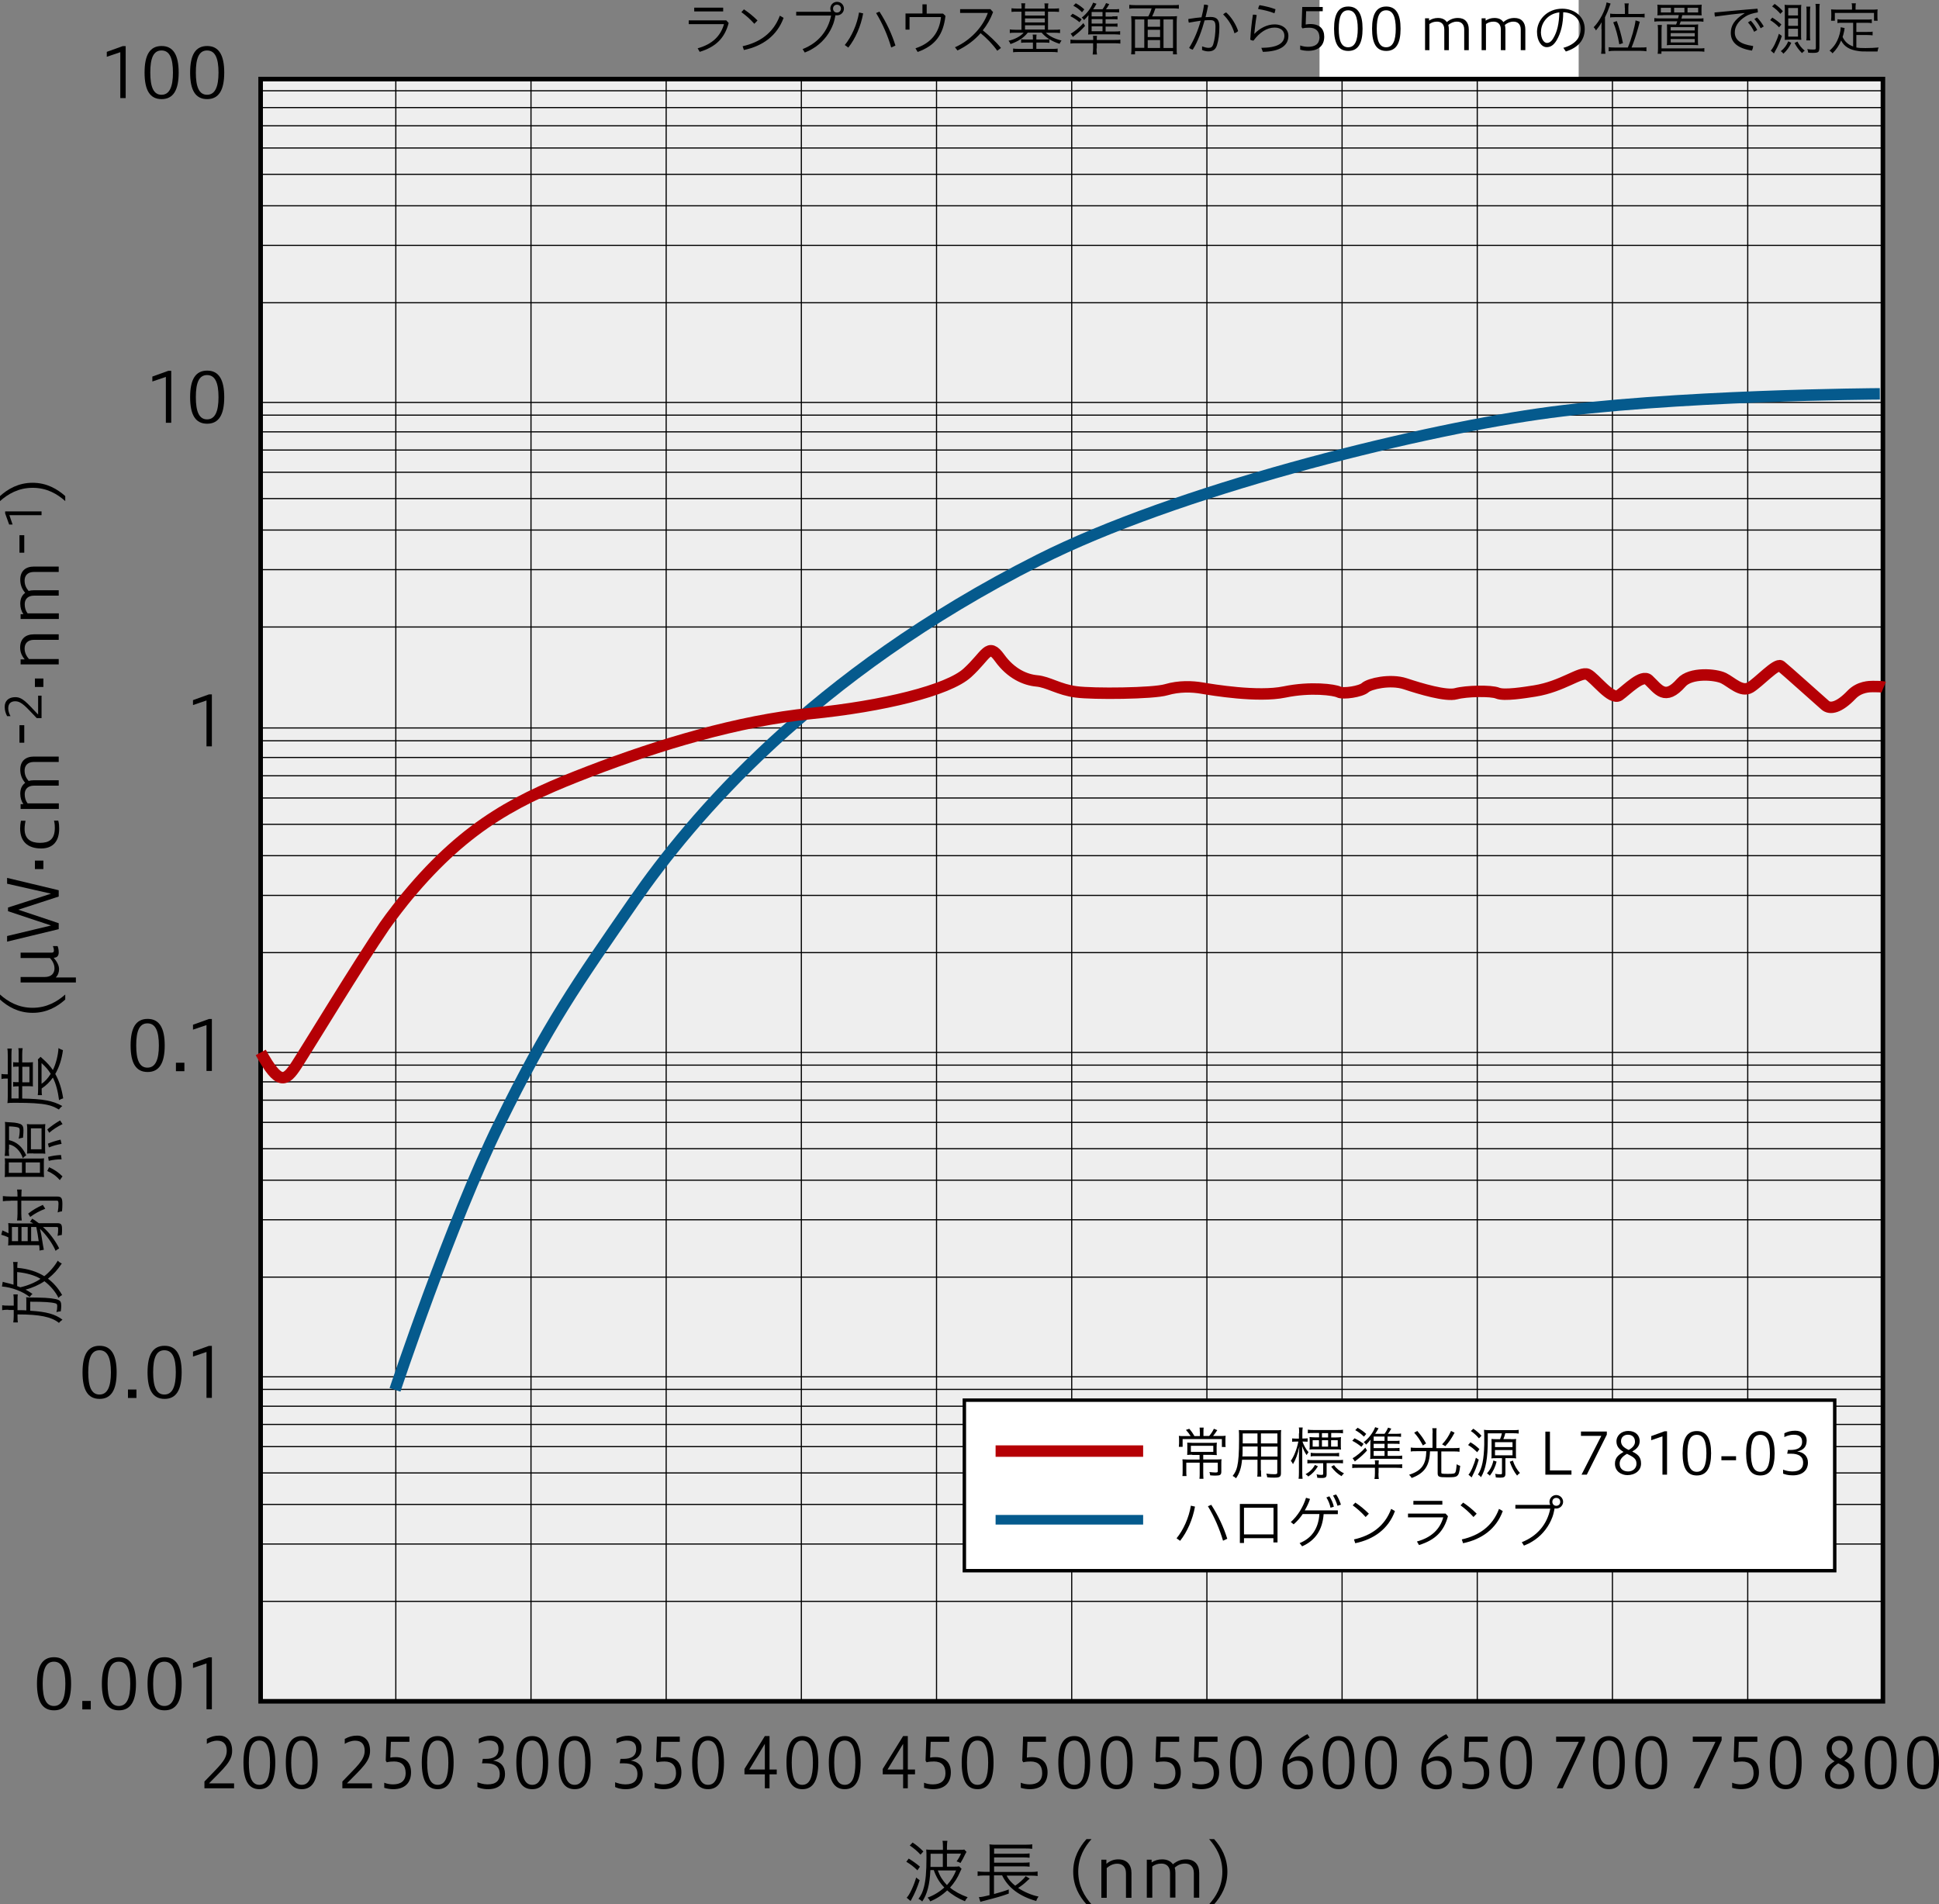 <?xml version="1.0" encoding="UTF-8"?>
<svg id="_レイヤー_1" data-name="レイヤー 1" xmlns="http://www.w3.org/2000/svg" viewBox="0 0 169.4 166.38">
  <rect x="0" y="0" width="169.4" height="166.38" fill="#808080" stroke="none"/>
  <defs>
    <style>
      .cls-1, .cls-2 {
        fill: #fff;
      }

      .cls-3 {
        stroke-width: .1px;
      }

      .cls-3, .cls-4, .cls-5, .cls-6 {
        fill: none;
      }

      .cls-3, .cls-7, .cls-2 {
        stroke: #000;
      }

      .cls-4, .cls-6 {
        stroke: #055a8d;
      }

      .cls-7 {
        fill: #eee;
        stroke-width: .4px;
      }

      .cls-2 {
        stroke-width: .3px;
      }

      .cls-5 {
        stroke: #b50005;
      }

      .cls-6 {
        stroke-width: .84px;
      }
    </style>
  </defs>
  <rect class="cls-1" x="115.28" width="22.64" height="42.27"/>
  <g>
    <rect class="cls-7" x="22.77" y="6.91" width="141.73" height="141.73"/>
    <g>
      <g>
        <line class="cls-3" x1="34.58" y1="6.91" x2="34.58" y2="148.64"/>
        <line class="cls-3" x1="46.39" y1="6.91" x2="46.39" y2="148.64"/>
        <line class="cls-3" x1="58.2" y1="6.91" x2="58.2" y2="148.64"/>
        <line class="cls-3" x1="70.01" y1="6.91" x2="70.01" y2="148.64"/>
        <line class="cls-3" x1="81.82" y1="6.91" x2="81.82" y2="148.64"/>
        <line class="cls-3" x1="93.63" y1="6.91" x2="93.63" y2="148.64"/>
        <line class="cls-3" x1="105.44" y1="6.91" x2="105.44" y2="148.64"/>
        <line class="cls-3" x1="117.25" y1="6.91" x2="117.25" y2="148.64"/>
        <line class="cls-3" x1="129.06" y1="6.91" x2="129.06" y2="148.64"/>
        <line class="cls-3" x1="140.87" y1="6.91" x2="140.87" y2="148.64"/>
        <line class="cls-3" x1="152.69" y1="6.91" x2="152.69" y2="148.64"/>
      </g>
      <g>
        <line class="cls-3" x1="22.77" y1="120.29" x2="164.5" y2="120.29"/>
        <line class="cls-3" x1="22.77" y1="91.95" x2="164.5" y2="91.95"/>
        <line class="cls-3" x1="22.77" y1="63.6" x2="164.5" y2="63.6"/>
        <line class="cls-3" x1="22.77" y1="64.72" x2="164.5" y2="64.72"/>
        <line class="cls-3" x1="22.77" y1="66.18" x2="164.5" y2="66.18"/>
        <line class="cls-3" x1="22.77" y1="67.78" x2="164.5" y2="67.78"/>
        <line class="cls-3" x1="22.77" y1="69.72" x2="164.5" y2="69.72"/>
        <line class="cls-3" x1="22.77" y1="72.02" x2="164.5" y2="72.02"/>
        <line class="cls-3" x1="22.77" y1="74.76" x2="164.5" y2="74.76"/>
        <line class="cls-3" x1="22.77" y1="78.23" x2="164.5" y2="78.23"/>
        <line class="cls-3" x1="22.77" y1="83.23" x2="164.5" y2="83.23"/>
        <line class="cls-3" x1="22.77" y1="93.06" x2="164.5" y2="93.06"/>
        <line class="cls-3" x1="22.77" y1="94.52" x2="164.5" y2="94.52"/>
        <line class="cls-3" x1="22.77" y1="96.12" x2="164.5" y2="96.12"/>
        <line class="cls-3" x1="22.77" y1="98.06" x2="164.5" y2="98.06"/>
        <line class="cls-3" x1="22.77" y1="103.11" x2="164.5" y2="103.11"/>
        <line class="cls-3" x1="22.77" y1="106.57" x2="164.5" y2="106.57"/>
        <line class="cls-3" x1="22.77" y1="111.58" x2="164.5" y2="111.58"/>
        <line class="cls-3" x1="22.77" y1="121.39" x2="164.5" y2="121.39"/>
        <line class="cls-3" x1="22.77" y1="122.86" x2="164.5" y2="122.86"/>
        <line class="cls-3" x1="22.77" y1="124.45" x2="164.5" y2="124.45"/>
        <line class="cls-3" x1="22.77" y1="126.39" x2="164.5" y2="126.39"/>
        <line class="cls-3" x1="22.77" y1="128.69" x2="164.5" y2="128.69"/>
        <line class="cls-3" x1="22.77" y1="131.44" x2="164.5" y2="131.44"/>
        <line class="cls-3" x1="22.77" y1="134.9" x2="164.5" y2="134.9"/>
        <line class="cls-3" x1="22.77" y1="139.91" x2="164.5" y2="139.91"/>
        <line class="cls-3" x1="22.77" y1="35.16" x2="164.5" y2="35.16"/>
        <line class="cls-3" x1="22.77" y1="7.93" x2="164.5" y2="7.93"/>
        <line class="cls-3" x1="22.77" y1="9.4" x2="164.5" y2="9.4"/>
        <line class="cls-3" x1="22.77" y1="10.99" x2="164.5" y2="10.99"/>
        <line class="cls-3" x1="22.77" y1="12.93" x2="164.5" y2="12.93"/>
        <line class="cls-3" x1="22.77" y1="15.23" x2="164.5" y2="15.23"/>
        <line class="cls-3" x1="22.77" y1="17.98" x2="164.5" y2="17.98"/>
        <line class="cls-3" x1="22.77" y1="21.44" x2="164.5" y2="21.44"/>
        <line class="cls-3" x1="22.77" y1="26.45" x2="164.5" y2="26.45"/>
        <line class="cls-3" x1="22.77" y1="36.27" x2="164.5" y2="36.27"/>
        <line class="cls-3" x1="22.77" y1="37.73" x2="164.5" y2="37.73"/>
        <line class="cls-3" x1="22.77" y1="39.32" x2="164.5" y2="39.32"/>
        <line class="cls-3" x1="22.77" y1="41.26" x2="164.5" y2="41.26"/>
        <line class="cls-3" x1="22.77" y1="43.56" x2="164.5" y2="43.56"/>
        <line class="cls-3" x1="22.77" y1="46.31" x2="164.5" y2="46.31"/>
        <line class="cls-3" x1="22.77" y1="49.77" x2="164.5" y2="49.77"/>
        <line class="cls-3" x1="22.77" y1="54.78" x2="164.5" y2="54.78"/>
        <line class="cls-3" x1="22.77" y1="100.36" x2="164.5" y2="100.36"/>
      </g>
    </g>
    <path class="cls-4" d="M34.51,121.43s4.87-14.62,9.13-23.27c4.25-8.66,6.75-12.21,11.75-19.43,5-7.21,15.46-19.75,35.38-29.81,12-6.06,32.39-11.12,43.57-12.74,11.61-1.68,29.89-1.77,29.89-1.77"/>
    <path class="cls-5" d="M164.57,60.03s-.12-.05-.94-.05c-.28,0-1.18,0-1.87.72-1.08,1.13-1.87,1.3-2.31.91-.44-.38-3.5-3.13-3.87-3.42-.37-.29-1.94,1.44-2.69,1.88-.75.44-1.62-.48-2.31-.82-.69-.34-2.88-.53-3.69.39-1.44,1.64-2,.58-2.87-.24-.56-.52-1.88.86-2.56,1.35-.69.48-2.13-1.54-2.75-1.83-.62-.29-2.19,1.06-4.62,1.45-.88.14-2.69.43-3.25.19-.56-.24-2.75-.19-3.63.05-.87.24-3.12-.43-4.44-.87-1.31-.43-3.13,0-3.5.34-.37.34-1.94.58-2.31.38-.37-.19-2.44-.48-4.75,0-2.31.48-6.31-.19-7.19-.34-.88-.15-2-.19-3.13.14-1.12.34-6.37.39-7.87.19-1.5-.19-2.44-.87-3.44-.96-1-.09-2.25-.62-3.25-2.01-1-1.39-1.12-.24-2.81,1.3-1.68,1.54-7.37,2.93-13.69,3.56-6.31.62-13.31,2.74-19.31,5.05-6,2.31-10.61,4.48-15.94,10.91-.34.41-1.41,1.76-1.98,2.59-2.26,3.29-6.75,10.71-7.7,12.17-.95,1.46-1.53,1.8-3.12-1.11"/>
    <rect class="cls-2" x="84.25" y="122.33" width="76.04" height="14.9"/>
    <g>
      <path d="M104.82,125.09c0-.12,0-.26-.02-.36h.36c-.02.1-.02.22-.02.36v.37h.5c.18-.21.3-.4.41-.63l.3.12c-.15.22-.25.37-.37.51h.56c.24,0,.41,0,.54-.02-.02.12-.02.27-.02.45v.25c0,.09,0,.21.02.28h-.33v-.69h-3.43v.68h-.33c0-.08.02-.21.02-.3v-.25c0-.16,0-.31-.02-.41.09.02.28.02.51.02h.52c-.11-.18-.25-.37-.41-.54l.29-.1c.19.22.31.39.45.64h.48v-.37ZM104.17,127.1c-.21,0-.35,0-.45.02,0-.08.01-.2.01-.4v-.29c0-.18,0-.3-.01-.39.08,0,.31.02.46.02h1.68c.19,0,.37,0,.45-.02-.01.1-.02.21-.02.4v.29c0,.24,0,.32.02.4-.09,0-.33-.02-.48-.02h-.71v.4h1.12c.22,0,.39,0,.48-.02-.02.1-.02.25-.02.43v.66c0,.27-.1.34-.48.34-.13,0-.3,0-.49-.02-.02-.12-.04-.21-.07-.29.19.02.39.04.51.04.18,0,.22-.02.22-.11v-.75h-1.27v.91c0,.21.01.38.02.5h-.35c.02-.12.02-.32.02-.5v-.91h-1.17v.69c0,.24,0,.4.02.48h-.36c.02-.12.02-.26.02-.48v-.55c0-.19,0-.33-.02-.43.09,0,.32.02.46.02h1.04v-.4h-.65ZM104.04,126.32v.53h1.96v-.53h-1.96Z"/>
      <path d="M110.17,128.47c0,.25.01.45.02.54h-.35c.02-.11.02-.27.02-.54v-.93h-1.35c-.06.69-.22,1.19-.53,1.62-.09-.1-.17-.14-.29-.21.22-.28.32-.5.4-.83.11-.46.16-1.17.16-2.36,0-.47,0-.6-.02-.82.11.02.31.02.54.02h2.64c.23,0,.41,0,.52-.02-.02.14-.02.27-.02.48v3.29c0,.32-.11.39-.59.39-.17,0-.41,0-.61-.03-.01-.1-.04-.21-.08-.32.28.04.53.05.7.05.22,0,.26-.03.26-.15v-1.11h-1.44v.93ZM108.56,126.38c0,.14,0,.29,0,.33,0,.31,0,.34-.02.54h1.33v-.87h-1.3ZM109.86,125.24h-1.29v.87s1.29,0,1.29,0v-.87ZM111.6,126.11v-.87h-1.44v.87h1.44ZM110.17,127.26h1.44v-.87h-1.44v.87Z"/>
      <path d="M113.5,125.23c0-.28,0-.41-.03-.51h.34c-.02.11-.03.28-.03.5v.46h.14c.15,0,.23,0,.32-.02v.3c-.09,0-.19-.01-.31-.01h-.14c.1.3.31.69.53.93-.07.09-.11.15-.17.25-.18-.28-.29-.49-.39-.79.01.55.01.55.01.79v1.5c0,.24.01.47.03.57h-.35c.02-.13.03-.29.03-.57v-1.37c0-.37.01-.5.04-.88-.14.66-.32,1.15-.56,1.54-.06-.12-.12-.22-.19-.29.27-.37.52-.99.66-1.68h-.2c-.16,0-.26,0-.34.02v-.3c.07.01.2.02.34.02h.25v-.46ZM115.14,128.11c-.24.39-.5.67-.84.89-.08-.09-.13-.13-.24-.2.35-.19.63-.46.82-.81l.26.12ZM115.9,128.8c0,.26-.08.33-.44.33-.08,0-.21,0-.38-.02,0-.08-.02-.21-.06-.3.19.04.29.05.41.05.14,0,.17-.02.17-.1v-.92h-.9c-.19,0-.39,0-.48.02v-.32c.12.02.29.03.48.03h2.16c.17,0,.36,0,.47-.03v.31c-.1-.01-.27-.02-.46-.02h-.97v.96ZM116.29,125.59h.42c.16,0,.35-.01.45-.03-.01.08-.02.17-.02.35v.35c0,.19,0,.29.02.39-.12-.02-.25-.02-.45-.02h-1.85c-.2,0-.35,0-.46.02.02-.1.02-.22.02-.37v-.37c0-.15,0-.28-.02-.36.09.01.26.03.45.03h.39v-.38h-.47c-.24,0-.4,0-.51.03v-.32c.11.02.29.03.51.03h2.04c.23,0,.41,0,.52-.03v.32c-.1-.02-.29-.03-.5-.03h-.53v.38ZM114.52,126.93c.12.02.27.03.48.03h1.52c.21,0,.33,0,.47-.03v.32c-.1-.02-.23-.03-.46-.03h-1.55c-.23,0-.36,0-.47.03v-.32ZM114.68,125.83v.56h.55v-.56h-.55ZM115.49,125.21v.38h.54v-.38h-.54ZM115.49,126.39h.54v-.56h-.54v.56ZM116.29,126.39h.58v-.56h-.58v.56ZM116.55,128.01c.19.28.5.53.87.72-.07.05-.16.15-.22.24-.35-.2-.66-.49-.9-.83l.24-.13Z"/>
      <path d="M118.34,125.66c.3.15.53.29.79.49l-.19.26c-.26-.22-.51-.38-.8-.53l.2-.22ZM120.43,128.7c0,.21,0,.37.03.52h-.38c.03-.17.04-.3.04-.52v-.46h-1.48c-.21,0-.39,0-.5.03v-.35c.12.02.28.03.48.03h1.51v-.03c0-.13,0-.27-.02-.33h.35c0,.06-.02.17-.02.33v.03h1.57c.23,0,.37,0,.49-.03v.35c-.12-.02-.29-.03-.5-.03h-1.56v.46ZM119.43,126.73c-.27.3-.54.55-.89.82l-.08.06s-.03.03-.05.04l-.04.04-.2-.29c.29-.14.84-.6,1.11-.92l.15.25ZM118.61,124.74c.31.18.52.33.75.54l-.2.24c-.24-.24-.47-.41-.76-.57l.21-.21ZM121.81,125.89c.24,0,.39,0,.46-.02v.29c-.09-.02-.26-.02-.46-.02h-.58v.38h.58c.21,0,.38,0,.46-.02v.29c-.09-.02-.24-.02-.46-.02h-.58v.43h.8c.21,0,.34,0,.47-.03v.31c-.11-.02-.28-.03-.48-.03h-1.92c-.14,0-.28,0-.4.02.02-.13.02-.2.02-.37v-.8c0-.22,0-.33.02-.52-.18.23-.23.27-.4.44-.02-.06-.1-.15-.2-.22.45-.34.82-.84,1-1.31l.3.1s-.02.04-.04.06c0,0-.01.02-.03.05l-.02.04c-.06.11-.08.13-.21.33h.82c.13-.17.24-.37.31-.54l.28.09c-.13.21-.2.34-.3.45h.68c.18,0,.34,0,.47-.03v.3c-.1-.02-.26-.03-.44-.03h-.74v.38h.58ZM120.96,125.89v-.38h-.95v.38h.95ZM120.01,126.52h.95v-.38h-.95v.38ZM120.01,127.2h.95v-.43h-.95v.43Z"/>
      <path d="M125.16,125.23c0-.19,0-.31-.03-.45h.38c-.02.11-.02.25-.02.45v1.29h1.51c.2,0,.38,0,.51-.03v.35c-.11-.02-.28-.03-.51-.03h-1.08v1.84c0,.11.05.12.58.12.42,0,.56-.02.62-.09.07-.08.11-.3.14-.75.13.08.2.11.31.14-.07.6-.13.78-.3.9-.11.08-.3.1-.85.1-.73,0-.82-.04-.82-.38v-1.89h-.67c-.03,1.26-.49,1.92-1.6,2.33-.06-.11-.13-.19-.23-.28,1.09-.35,1.48-.88,1.51-2.06h-.86c-.21,0-.38,0-.5.03v-.35c.12.02.32.03.5.03h1.4v-1.29ZM123.83,125.03c.35.41.48.6.76,1.08l-.28.18c-.24-.46-.44-.76-.76-1.12l.28-.15ZM127.08,125.17c-.29.54-.49.83-.81,1.18l-.28-.16c.33-.35.55-.67.78-1.17l.3.15Z"/>
      <path d="M128.46,126.01c.29.16.55.37.79.6l-.2.27c-.29-.29-.48-.44-.79-.63l.2-.23ZM129.19,127.53c-.2.67-.29.9-.62,1.55l-.28-.24c.19-.18.5-.89.65-1.48l.25.17ZM128.71,124.82c.27.18.53.41.72.62l-.22.23c-.23-.27-.45-.47-.71-.64l.22-.21ZM132,125.74c.2,0,.34,0,.46-.02-.02.08-.02.19-.02.37v.95c0,.18,0,.29.02.38-.13-.02-.22-.02-.4-.02h-.54v1.38c0,.14-.04.24-.14.28-.07.03-.14.04-.29.04-.1,0-.29,0-.41-.02,0-.09-.02-.2-.06-.31.2.03.32.04.45.04s.15-.02.15-.12v-1.29h-.51c-.19,0-.28,0-.42.02.02-.09.02-.18.02-.35v-.96c0-.17,0-.29-.01-.39.1.01.27.02.47.02h.28c.08-.18.12-.32.16-.51h-1.23v.55c0,1.64-.17,2.57-.59,3.28-.09-.11-.13-.14-.27-.23.36-.54.52-1.33.55-2.61v-.62c0-.25,0-.49-.02-.68.13.02.25.03.47.03h2.04c.24,0,.39,0,.52-.03v.33c-.09-.02-.32-.03-.52-.03h-.65c-.06.23-.09.33-.17.51h.65ZM130.75,127.7c-.12.48-.31.87-.59,1.23-.08-.08-.16-.15-.25-.2.29-.33.47-.69.56-1.13l.28.1ZM130.61,126.43h1.53v-.43h-1.53v.43ZM130.61,127.15h1.53v-.46h-1.53v.46ZM132.17,127.61c.15.45.36.81.62,1.08-.1.07-.15.12-.25.23-.27-.33-.48-.75-.64-1.21l.27-.1Z"/>
      <path d="M135.01,128.84v-3.76h.4v3.39h1.88v.37h-2.28Z"/>
      <path d="M138.17,128.84l1.73-3.39h-1.78v-.38h2.26v.27l-1.75,3.5h-.47Z"/>
      <path d="M141.22,125.95c0-.56.46-.93,1.03-.93.66,0,1,.41,1,.88s-.3.71-.65.92c.44.22.77.44.77,1.05,0,.64-.56,1.01-1.19,1.01-.54,0-1.09-.33-1.09-1,0-.54.33-.78.75-1.03-.34-.2-.62-.45-.62-.92ZM141.5,127.88c0,.45.32.68.75.68.4,0,.72-.28.72-.66,0-.42-.19-.57-.83-.88-.45.25-.64.54-.64.85ZM142.84,125.97c0-.37-.21-.62-.62-.62-.35,0-.6.23-.6.56,0,.31.18.55.67.77.33-.18.55-.42.55-.71Z"/>
      <path d="M145.24,128.84v-3.35l-.98.34v-.36l1.16-.42h.22v3.79h-.4Z"/>
      <path d="M149.49,126.97c0,1.28-.39,1.94-1.25,1.94s-1.24-.65-1.24-1.94.39-1.94,1.24-1.94,1.25.66,1.25,1.94ZM147.42,126.97c0,1.04.23,1.62.82,1.62s.84-.58.84-1.62-.25-1.61-.84-1.61-.82.56-.82,1.61Z"/>
      <path d="M150.39,127.23h1.28v.35h-1.28v-.35Z"/>
      <path d="M155.04,126.97c0,1.28-.39,1.94-1.25,1.94s-1.24-.65-1.24-1.94.39-1.94,1.24-1.94,1.25.66,1.25,1.94ZM152.97,126.97c0,1.04.23,1.62.82,1.62s.84-.58.84-1.62-.25-1.61-.84-1.61-.82.56-.82,1.61Z"/>
      <path d="M155.77,128.4c.19.07.48.16.81.16.68,0,.95-.29.95-.76,0-.57-.42-.79-1.04-.79h-.35l.06-.33h.24c.56,0,1-.17,1-.71,0-.32-.13-.62-.74-.62-.37,0-.71.15-.81.21v-.34c.31-.15.59-.22.95-.22.58,0,1,.34,1,.84s-.22.85-.83.97c.57.07.94.41.94.98,0,.61-.42,1.11-1.32,1.11-.45,0-.69-.09-.85-.15v-.35Z"/>
      <path d="M102.79,134.4c.59-.72,1.08-1.8,1.25-2.85l.36.08c-.2,1.12-.68,2.21-1.3,2.99l-.31-.22ZM105.82,131.47c.61.94,1.1,2,1.4,2.97l-.37.17c-.3-1.01-.75-2.08-1.32-3.01l.3-.13Z"/>
      <path d="M108.68,134.39v.42h-.36v-3.41h3.29v3.36h-.36v-.37h-2.58ZM111.26,131.73h-2.58v2.33h2.58v-2.33Z"/>
      <path d="M115.64,132.28c-.1,1.36-.7,2.3-1.88,2.82l-.22-.28c1.05-.42,1.64-1.26,1.73-2.54h-1.46c-.23.34-.47.62-.79.9l-.25-.2c.61-.55,1.08-1.31,1.33-2.12l.35.1c-.11.34-.27.68-.46,1h2.89v.33h-1.26ZM116.14,130.73c.18.27.33.62.39.91l-.29.09c-.06-.31-.19-.63-.36-.9l.26-.1ZM116.73,130.57c.18.25.33.61.42.89l-.3.1c-.1-.33-.23-.62-.39-.9l.27-.09Z"/>
      <path d="M118.41,131.28c.43.29.81.6,1.18.97l-.28.29c-.37-.41-.72-.72-1.13-1.02l.23-.24ZM118.28,134.5c1.5-.33,2.7-1.15,3.26-2.67l.33.19c-.58,1.58-1.85,2.47-3.47,2.81l-.11-.33Z"/>
      <path d="M126.5,132.47c-.35,1.33-1.13,2.09-2.53,2.52l-.18-.31c1.27-.35,2.01-1.07,2.3-2.11h-3.08v-.33h3.28l.21.23ZM126.01,131.13v.33h-2.53v-.33h2.53Z"/>
      <path d="M127.83,131.28c.43.29.81.6,1.18.97l-.28.29c-.37-.41-.72-.72-1.13-1.02l.23-.24ZM127.7,134.5c1.5-.33,2.7-1.15,3.26-2.67l.33.19c-.58,1.58-1.85,2.47-3.47,2.81l-.11-.33Z"/>
      <path d="M135.43,131.47c-.04-.08-.06-.17-.06-.26,0-.32.26-.59.59-.59s.6.27.6.59-.27.59-.6.59c-.04,0-.1,0-.14-.02-.05.25-.1.5-.19.75-.29.79-.81,1.48-1.49,1.97-.17.12-.35.23-.53.33-.16.07-.31.14-.47.21l-.19-.3c1.37-.54,2.22-1.58,2.49-2.93h-3.05v-.33h3.04ZM135.62,131.21c0,.2.14.35.34.35s.35-.14.35-.35-.15-.34-.35-.34-.34.14-.34.34Z"/>
    </g>
    <g>
      <path d="M17.86,156.24v-.59c1.22-1.29,1.95-1.85,1.95-2.69,0-.51-.24-.88-.83-.88-.35,0-.68.14-.91.28v-.43c.37-.21.69-.29,1.09-.29.68,0,1.12.49,1.12,1.33,0,.9-.66,1.46-2.02,2.84h2.19v.43h-2.6Z"/>
      <path d="M24.05,154c0,1.53-.44,2.32-1.39,2.32s-1.39-.77-1.39-2.32.44-2.32,1.39-2.32,1.39.79,1.39,2.32ZM21.74,154c0,1.25.26,1.94.92,1.94s.93-.69.93-1.94-.27-1.93-.93-1.93-.92.68-.92,1.93Z"/>
      <path d="M27.75,154c0,1.53-.44,2.32-1.39,2.32s-1.39-.77-1.39-2.32.44-2.32,1.39-2.32,1.39.79,1.39,2.32ZM25.44,154c0,1.25.26,1.94.92,1.94s.93-.69.93-1.94-.27-1.93-.93-1.93-.92.68-.92,1.93Z"/>
    </g>
    <g>
      <path d="M29.91,156.24v-.59c1.22-1.29,1.95-1.85,1.95-2.69,0-.51-.24-.88-.83-.88-.35,0-.68.14-.91.28v-.43c.37-.21.69-.29,1.09-.29.68,0,1.12.49,1.12,1.33,0,.9-.66,1.46-2.02,2.84h2.19v.43h-2.6Z"/>
      <path d="M33.56,155.75c.22.1.53.15.77.15.64,0,1.11-.26,1.11-.99,0-.66-.36-1.01-1-1.01-.16,0-.44.01-.65.07l-.09-.15.07-2.09h2v.45h-1.62l-.05,1.38c.15-.03.29-.04.45-.04.94,0,1.36.54,1.36,1.33,0,.9-.53,1.47-1.56,1.47-.23,0-.52-.04-.78-.12v-.45Z"/>
      <path d="M39.63,154c0,1.53-.44,2.32-1.39,2.32s-1.39-.77-1.39-2.32.44-2.32,1.39-2.32,1.39.79,1.39,2.32ZM37.32,154c0,1.25.26,1.94.92,1.94s.93-.69.93-1.94-.27-1.93-.93-1.93-.92.68-.92,1.93Z"/>
    </g>
    <g>
      <path d="M41.7,155.71c.21.08.53.19.9.19.76,0,1.06-.35,1.06-.9,0-.68-.46-.94-1.16-.94h-.39l.07-.39h.26c.62,0,1.11-.2,1.11-.86,0-.38-.15-.74-.82-.74-.41,0-.79.19-.9.25v-.41c.34-.17.66-.26,1.06-.26.64,0,1.12.41,1.12,1.01s-.25,1.01-.93,1.16c.64.08,1.04.49,1.04,1.17,0,.73-.46,1.33-1.47,1.33-.5,0-.77-.11-.94-.19v-.42Z"/>
      <path d="M47.89,154c0,1.53-.44,2.32-1.39,2.32s-1.39-.77-1.39-2.32.44-2.32,1.39-2.32,1.39.79,1.39,2.32ZM45.58,154c0,1.25.26,1.94.92,1.94s.93-.69.93-1.94-.27-1.93-.93-1.93-.92.68-.92,1.93Z"/>
      <path d="M51.6,154c0,1.53-.44,2.32-1.39,2.32s-1.39-.77-1.39-2.32.44-2.32,1.39-2.32,1.39.79,1.39,2.32ZM49.28,154c0,1.25.26,1.94.92,1.94s.93-.69.93-1.94-.27-1.93-.93-1.93-.92.68-.92,1.93Z"/>
    </g>
    <g>
      <path d="M53.73,155.71c.21.08.53.19.9.19.76,0,1.06-.35,1.06-.9,0-.68-.46-.94-1.16-.94h-.39l.07-.39h.26c.62,0,1.11-.2,1.11-.86,0-.38-.15-.74-.82-.74-.41,0-.79.19-.9.25v-.41c.34-.17.66-.26,1.06-.26.64,0,1.12.41,1.12,1.01s-.25,1.01-.93,1.16c.64.08,1.04.49,1.04,1.17,0,.73-.46,1.33-1.47,1.33-.5,0-.77-.11-.94-.19v-.42Z"/>
      <path d="M57.18,155.75c.22.1.53.15.77.15.64,0,1.11-.26,1.11-.99,0-.66-.36-1.01-1-1.01-.16,0-.44.01-.65.07l-.09-.15.07-2.09h2v.45h-1.62l-.05,1.38c.15-.03.29-.04.45-.04.94,0,1.36.54,1.36,1.33,0,.9-.53,1.47-1.56,1.47-.23,0-.52-.04-.78-.12v-.45Z"/>
      <path d="M63.25,154c0,1.53-.44,2.32-1.39,2.32s-1.39-.77-1.39-2.32.44-2.32,1.39-2.32,1.39.79,1.39,2.32ZM60.94,154c0,1.25.26,1.94.92,1.94s.93-.69.93-1.94-.27-1.93-.93-1.93-.92.68-.92,1.93Z"/>
    </g>
    <g>
      <path d="M66.82,156.24v-1.22h-1.78v-.47l1.78-2.87h.41v2.92h.63v.42h-.63v1.22h-.41ZM66.82,154.6v-2.24l-1.36,2.24h1.36Z"/>
      <path d="M71.49,154c0,1.53-.44,2.32-1.39,2.32s-1.39-.77-1.39-2.32.44-2.32,1.39-2.32,1.39.79,1.39,2.32ZM69.17,154c0,1.25.26,1.94.92,1.94s.93-.69.93-1.94-.27-1.93-.93-1.93-.92.68-.92,1.93Z"/>
      <path d="M75.19,154c0,1.53-.44,2.32-1.39,2.32s-1.39-.77-1.39-2.32.44-2.32,1.39-2.32,1.39.79,1.39,2.32ZM72.88,154c0,1.25.26,1.94.92,1.94s.93-.69.93-1.94-.27-1.93-.93-1.93-.92.68-.92,1.93Z"/>
    </g>
    <g>
      <path d="M78.9,156.24v-1.22h-1.78v-.47l1.78-2.87h.41v2.92h.63v.42h-.63v1.22h-.41ZM78.9,154.6v-2.24l-1.36,2.24h1.36Z"/>
      <path d="M80.72,155.75c.22.1.53.15.77.15.64,0,1.11-.26,1.11-.99,0-.66-.36-1.01-1-1.01-.16,0-.44.01-.65.07l-.09-.15.07-2.09h2v.45h-1.62l-.05,1.38c.15-.03.29-.04.45-.04.94,0,1.36.54,1.36,1.33,0,.9-.53,1.47-1.56,1.47-.23,0-.52-.04-.78-.12v-.45Z"/>
      <path d="M86.8,154c0,1.53-.44,2.32-1.39,2.32s-1.39-.77-1.39-2.32.44-2.32,1.39-2.32,1.39.79,1.39,2.32ZM84.48,154c0,1.25.26,1.94.92,1.94s.93-.69.93-1.94-.27-1.93-.93-1.93-.92.68-.92,1.93Z"/>
    </g>
    <g>
      <path d="M89.17,155.75c.22.1.53.15.77.15.64,0,1.11-.26,1.11-.99,0-.66-.36-1.01-1-1.01-.16,0-.44.01-.65.07l-.09-.15.07-2.09h2v.45h-1.62l-.05,1.38c.15-.03.29-.04.45-.04.94,0,1.36.54,1.36,1.33,0,.9-.53,1.47-1.56,1.47-.23,0-.52-.04-.78-.12v-.45Z"/>
      <path d="M95.24,154c0,1.53-.44,2.32-1.39,2.32s-1.39-.77-1.39-2.32.44-2.32,1.39-2.32,1.39.79,1.39,2.32ZM92.93,154c0,1.25.26,1.94.92,1.94s.93-.69.93-1.94-.27-1.93-.93-1.93-.92.68-.92,1.93Z"/>
      <path d="M98.95,154c0,1.53-.44,2.32-1.39,2.32s-1.39-.77-1.39-2.32.44-2.32,1.39-2.32,1.39.79,1.39,2.32ZM96.63,154c0,1.25.26,1.94.92,1.94s.93-.69.93-1.94-.27-1.93-.93-1.93-.92.68-.92,1.93Z"/>
    </g>
    <g>
      <path d="M100.81,155.75c.22.1.53.15.77.15.64,0,1.11-.26,1.11-.99,0-.66-.36-1.01-1-1.01-.16,0-.44.01-.65.07l-.09-.15.07-2.09h2v.45h-1.62l-.05,1.38c.15-.03.29-.04.45-.04.94,0,1.36.54,1.36,1.33,0,.9-.53,1.47-1.56,1.47-.23,0-.52-.04-.78-.12v-.45Z"/>
      <path d="M104.16,155.75c.22.1.53.15.77.15.64,0,1.11-.26,1.11-.99,0-.66-.36-1.01-1-1.01-.16,0-.44.01-.65.07l-.09-.15.07-2.09h2v.45h-1.62l-.05,1.38c.15-.03.29-.04.45-.04.94,0,1.36.54,1.36,1.33,0,.9-.53,1.47-1.56,1.47-.23,0-.52-.04-.78-.12v-.45Z"/>
      <path d="M110.24,154c0,1.53-.44,2.32-1.39,2.32s-1.39-.77-1.39-2.32.44-2.32,1.39-2.32,1.39.79,1.39,2.32ZM107.93,154c0,1.25.26,1.94.92,1.94s.93-.69.93-1.94-.27-1.93-.93-1.93-.92.68-.92,1.93Z"/>
    </g>
    <g>
      <path d="M114.41,151.81c-.96.55-1.55,1.14-1.81,1.94.26-.19.59-.31.94-.31.63,0,1.16.43,1.16,1.37s-.48,1.52-1.34,1.52c-.93,0-1.32-.73-1.32-1.65,0-1.34.7-2.4,2.18-3.17l.2.3ZM112.48,154.58c0,.95.35,1.36.9,1.36.48,0,.85-.36.85-1.03,0-.61-.27-1.08-.89-1.08-.3,0-.63.15-.85.35-.02.08-.02.16-.02.4Z"/>
      <path d="M118.34,154c0,1.53-.44,2.32-1.39,2.32s-1.39-.77-1.39-2.32.44-2.32,1.39-2.32,1.39.79,1.39,2.32ZM116.03,154c0,1.25.26,1.94.92,1.94s.93-.69.93-1.94-.27-1.93-.93-1.93-.92.68-.92,1.93Z"/>
      <path d="M122.04,154c0,1.53-.44,2.32-1.39,2.32s-1.39-.77-1.39-2.32.44-2.32,1.39-2.32,1.39.79,1.39,2.32ZM119.73,154c0,1.25.26,1.94.92,1.94s.93-.69.93-1.94-.27-1.93-.93-1.93-.92.68-.92,1.93Z"/>
    </g>
    <g>
      <path d="M126.54,151.81c-.96.55-1.55,1.14-1.81,1.94.26-.19.59-.31.94-.31.63,0,1.16.43,1.16,1.37s-.48,1.52-1.34,1.52c-.93,0-1.32-.73-1.32-1.65,0-1.34.7-2.4,2.18-3.17l.2.3ZM124.62,154.58c0,.95.35,1.36.9,1.36.48,0,.85-.36.85-1.03,0-.61-.27-1.08-.89-1.08-.3,0-.63.15-.85.35-.02.08-.02.16-.02.4Z"/>
      <path d="M127.76,155.75c.22.1.53.15.77.15.64,0,1.11-.26,1.11-.99,0-.66-.36-1.01-1-1.01-.16,0-.44.01-.65.07l-.09-.15.07-2.09h2v.45h-1.62l-.05,1.38c.15-.03.29-.04.45-.04.94,0,1.36.54,1.36,1.33,0,.9-.53,1.47-1.56,1.47-.23,0-.52-.04-.78-.12v-.45Z"/>
      <path d="M133.84,154c0,1.53-.44,2.32-1.39,2.32s-1.39-.77-1.39-2.32.44-2.32,1.39-2.32,1.39.79,1.39,2.32ZM131.53,154c0,1.25.26,1.94.92,1.94s.93-.69.93-1.94-.27-1.93-.93-1.93-.92.68-.92,1.93Z"/>
    </g>
    <g>
      <path d="M136,156.24l1.93-4.06h-1.98v-.45h2.52v.32l-1.95,4.19h-.52Z"/>
      <path d="M141.95,154c0,1.53-.44,2.32-1.39,2.32s-1.39-.77-1.39-2.32.44-2.32,1.39-2.32,1.39.79,1.39,2.32ZM139.64,154c0,1.25.26,1.94.92,1.94s.93-.69.93-1.94-.27-1.93-.93-1.93-.92.68-.92,1.93Z"/>
      <path d="M145.65,154c0,1.53-.44,2.32-1.39,2.32s-1.39-.77-1.39-2.32.44-2.32,1.39-2.32,1.39.79,1.39,2.32ZM143.34,154c0,1.25.26,1.94.92,1.94s.93-.69.93-1.94-.27-1.93-.93-1.93-.92.68-.92,1.93Z"/>
    </g>
    <g>
      <path d="M147.94,156.24l1.93-4.06h-1.98v-.45h2.52v.32l-1.95,4.19h-.52Z"/>
      <path d="M151.32,155.75c.22.1.53.15.77.15.64,0,1.11-.26,1.11-.99,0-.66-.36-1.01-1-1.01-.16,0-.44.01-.65.07l-.09-.15.07-2.09h2v.45h-1.62l-.05,1.38c.15-.03.29-.04.45-.04.94,0,1.36.54,1.36,1.33,0,.9-.53,1.47-1.56,1.47-.23,0-.52-.04-.78-.12v-.45Z"/>
      <path d="M157.4,154c0,1.53-.44,2.32-1.39,2.32s-1.39-.77-1.39-2.32.44-2.32,1.39-2.32,1.39.79,1.39,2.32ZM155.09,154c0,1.25.26,1.94.92,1.94s.93-.69.93-1.94-.27-1.93-.93-1.93-.92.68-.92,1.93Z"/>
    </g>
    <g>
      <path d="M159.58,152.78c0-.67.51-1.11,1.15-1.11.74,0,1.12.49,1.12,1.06s-.33.85-.72,1.1c.49.26.86.53.86,1.26,0,.77-.63,1.21-1.33,1.21-.6,0-1.22-.39-1.22-1.19,0-.65.37-.93.84-1.23-.38-.23-.69-.54-.69-1.1ZM159.89,155.09c0,.54.36.81.83.81.45,0,.8-.33.8-.79,0-.51-.21-.69-.92-1.05-.5.3-.71.65-.71,1.02ZM161.39,152.81c0-.44-.23-.74-.69-.74-.39,0-.67.28-.67.67,0,.37.2.66.75.92.37-.22.61-.5.61-.86Z"/>
      <path d="M165.7,154c0,1.53-.44,2.32-1.39,2.32s-1.39-.77-1.39-2.32.44-2.32,1.39-2.32,1.39.79,1.39,2.32ZM163.39,154c0,1.25.26,1.94.92,1.94s.93-.69.93-1.94-.27-1.93-.93-1.93-.92.68-.92,1.93Z"/>
      <path d="M169.4,154c0,1.53-.44,2.32-1.39,2.32s-1.39-.77-1.39-2.32.44-2.32,1.39-2.32,1.39.79,1.39,2.32ZM167.09,154c0,1.25.26,1.94.92,1.94s.93-.69.93-1.94-.27-1.93-.93-1.93-.92.68-.92,1.93Z"/>
    </g>
    <g>
      <path d="M79.39,162.38c.35.22.7.46.98.71l-.22.32c-.29-.29-.6-.53-.97-.75l.22-.29ZM80.35,164.26c-.22.67-.41,1.13-.73,1.71-.03.05-.04.07-.07.12l-.34-.29c.24-.22.63-1.05.83-1.76l.3.23ZM80.42,162.04c-.25-.28-.6-.58-.94-.8l.25-.26c.34.22.65.48.94.78l-.25.28ZM81.28,163.42c-.05,1.22-.29,2.11-.71,2.71-.1-.1-.19-.16-.33-.23.24-.32.37-.59.48-1.03.15-.58.22-1.31.22-2.52,0-.38,0-.57-.02-.76.11.02.31.03.57.03h.89v-.21c0-.29-.01-.47-.04-.58h.43c-.02.1-.04.29-.04.58v.21h.97c.31,0,.46,0,.54-.03l.2.21s-.08.12-.12.21c-.14.3-.28.56-.41.76-.12-.07-.19-.1-.34-.14.17-.23.28-.43.39-.68h-1.23v1.14h.59c.23,0,.4-.01.47-.03l.22.22c-.04.07-.07.12-.13.26-.22.52-.49.94-.88,1.38.37.32.95.63,1.54.84-.11.12-.17.22-.24.35-.59-.24-1.14-.58-1.55-.95-.41.4-.92.73-1.48.96-.05-.11-.13-.23-.23-.33.52-.18,1.04-.5,1.46-.88-.43-.44-.71-.92-.92-1.52h-.29ZM82.37,163.1v-1.14h-1.07v.43c0,.22,0,.44-.01.72h1.08ZM81.93,163.42c.19.51.43.89.8,1.28.38-.43.59-.77.8-1.28h-1.6Z"/>
      <path d="M87.93,163.85c.17.34.39.6.76.9.31-.19.78-.62.92-.83l.35.21-.04.04-.07.06s-.04.04-.07.06c-.32.31-.54.47-.83.66.5.34,1.21.64,1.78.75-.08.1-.16.25-.2.39-1.46-.41-2.47-1.17-2.98-2.24h-.71v1.63c.52-.14.95-.27,1.29-.4v.36c-.64.23-.94.32-2.23.65-.1.03-.16.04-.25.07l-.13-.41c.16,0,.23-.02.4-.05l.53-.12v-1.72h-.46c-.23,0-.44.01-.58.04v-.4c.1.02.35.04.59.04h.46v-1.82c0-.3,0-.43-.02-.58.17.03.33.03.61.03h2.51c.31,0,.5-.01.62-.04v.4c-.16-.02-.35-.03-.62-.03h-2.71v.46h2.53c.27,0,.46-.01.57-.03v.38c-.14-.02-.35-.03-.57-.03h-2.53v.46h2.53c.28,0,.48-.01.57-.03v.38c-.14-.02-.34-.03-.57-.03h-2.53v.49h3.23c.24,0,.44-.01.57-.04v.4c-.11-.03-.33-.04-.55-.04h-2.16Z"/>
      <path d="M94.92,166.38c-.62-.69-1.16-1.6-1.16-2.85s.55-2.16,1.16-2.85h.44c-.62.69-1.16,1.61-1.16,2.85s.55,2.16,1.16,2.85h-.44Z"/>
      <path d="M96.22,165.81v-3.33h.44v.36c.31-.26.64-.39,1.04-.39.76,0,1.15.48,1.15,1.2v2.16h-.48v-2.15c0-.58-.34-.83-.76-.83-.38,0-.68.17-.92.38v2.6h-.47Z"/>
      <path d="M100.19,165.81v-3.33h.42v.24c.26-.17.56-.27.92-.27.44,0,.75.16.94.43.35-.29.71-.43,1.16-.43.75,0,1.14.47,1.14,1.19v2.16h-.47v-2.15c0-.6-.35-.83-.76-.83-.38,0-.65.13-.91.35.04.14.06.29.06.46v2.16h-.47v-2.15c0-.6-.36-.82-.75-.82-.32,0-.57.08-.8.25v2.73h-.47Z"/>
      <path d="M105.63,166.38c.62-.69,1.16-1.6,1.16-2.85s-.55-2.16-1.16-2.85h.44c.62.69,1.16,1.61,1.16,2.85s-.55,2.16-1.16,2.85h-.44Z"/>
    </g>
    <g>
      <path d="M1.54,110.27c-.02.1-.03.27-.03.5.94.08,1.72.33,2.36.73.47-.37.89-.86,1.18-1.36.08.1.21.19.35.25-.43.62-.65.87-1.21,1.33.47.34.92.86,1.24,1.43-.13.06-.23.14-.32.25-.25-.53-.72-1.08-1.23-1.46-.47.32-1.08.59-1.65.73.25.13.38.22.61.38-.1.07-.19.18-.25.27-.54-.46-1.57-.86-2.42-.92l.07-.41c.07.02.08.03.17.05.38.09.56.14.77.2v-1.41c0-.23-.01-.46-.04-.57h.4ZM.73,114.43c-.25,0-.38.01-.54.04v-.43c.13.02.33.04.54.03h.47v-.44c0-.22,0-.38-.03-.54h.38c-.02.12-.02.32-.02.53v.85h.35c.17,0,.26.01.42.02v-.89c0-.08,0-.2-.02-.26.15.02.21.02,1.06.03.86.01,1.52.09,1.77.21.18.08.24.21.24.51,0,.14-.01.27-.04.48-.14.01-.27.03-.38.07.05-.17.07-.32.07-.52,0-.16-.04-.22-.17-.25-.37-.1-.98-.14-2.19-.14v.79c1.41.08,2.19.3,2.82.78-.13.09-.23.18-.31.28-.66-.53-1.67-.74-3.62-.74v.14c0,.27.01.46.03.56h-.4c.02-.13.04-.32.04-.58v-.51h-.47ZM1.51,112.37c.09.03.16.05.26.1.65-.14,1.33-.43,1.77-.74-.5-.31-1.25-.52-2.04-.59v1.22Z"/>
      <path d="M3.75,107.2c.54.47,1.08,1.18,1.42,1.87-.14.08-.26.16-.31.22-.25-.61-.83-1.43-1.37-1.93.04.19.07.31.11.49l.05.29.11.68c.02.13.04.24.07.37l-.38.07c0-.08,0-.12,0-.13,0-.08,0-.12-.03-.34H1.32c-.36,0-.48,0-.61.03.01-.12.02-.33.02-.53v-.18c-.17-.09-.49-.2-.62-.23l.1-.38c.25.11.4.18.53.25v-.42c0-.21-.01-.38-.02-.47.09.01.3.03.54.03h1.65c-.16-.09-.2-.11-.29-.14l.2-.28s.04.04.05.04c0,0,.03.02.06.04.02,0,.05.03.1.06.02.01.05.04.1.07.13.1.17.12.26.19h1.61c.34,0,.42.1.42.53,0,.12,0,.28-.02.5-.15.01-.26.04-.37.08.04-.23.05-.43.05-.6,0-.15-.02-.18-.12-.18h-1.19ZM.94,104.91c-.33,0-.55.02-.69.04v-.45c.17.02.43.04.7.04h.58v-.05c0-.24-.01-.43-.04-.56h.4c-.01.17-.02.34-.02.56v.05h3.11c.38,0,.47.13.47.65,0,.21-.01.41-.03.64-.16.02-.26.05-.38.1.05-.32.07-.5.07-.75,0-.22-.03-.28-.15-.28H1.86v1.12c0,.2.02.49.04.61h-.41c.02-.13.04-.35.04-.6v-1.13h-.58ZM1.04,107.2v1.24h.54v-1.24h-.54ZM2.42,108.44v-1.24h-.54v1.24h.54ZM3.95,105.61c-.49.19-.9.41-1.31.71l-.18-.29c.43-.33.79-.54,1.28-.76l.21.33ZM3.38,108.44c-.08-.56-.09-.65-.21-1.24h-.45v1.24h.66Z"/>
      <path d="M.77,100.41c0,.22.01.45.04.58h-.4c.02-.12.04-.38.04-.61v-1.83c0-.26,0-.43-.02-.53.07.01.16.02.52.04.47.02.8.1.94.21.12.1.16.23.16.5,0,.16-.01.38-.04.63-.16.02-.24.04-.38.09.07-.3.09-.52.09-.73,0-.15-.03-.21-.13-.25-.13-.05-.43-.09-.8-.1v1.2c.68.16,1.17.59,1.5,1.33-.15.11-.19.13-.29.26-.21-.64-.69-1.12-1.21-1.21v.43ZM.44,101.72c0-.23-.01-.44-.02-.52.11.01.2.02.56.02h2.28c.37,0,.5,0,.59-.02-.02.12-.02.29-.02.56v.52c0,.27,0,.44.02.56-.14-.02-.32-.02-.57-.02H.98c-.25,0-.43,0-.57.02.02-.1.02-.29.02-.57v-.55ZM1.92,102.47v-.91H.77v.91h1.15ZM3.49,102.47v-.91h-1.25v.91h1.25ZM2.9,100.77c-.31,0-.44,0-.54.02.02-.16.02-.26.02-.54v-1.48c0-.21,0-.38-.03-.56.14.02.32.02.55.02h.49c.25,0,.44,0,.57-.02-.02.11-.02.29-.02.56v1.45c0,.23,0,.47.02.58-.11-.02-.31-.02-.54-.02h-.52ZM3.63,100.41v-1.83h-.93v1.83h.93ZM5.47,98.21c-.44.21-.84.47-1.17.76l-.17-.29c.34-.29.69-.54,1.12-.79l.22.33ZM5.22,103.1c-.32-.37-.68-.62-1.09-.79l.16-.33c.47.21.83.46,1.17.8l-.23.32ZM5.38,99.94c-.4.07-.74.16-1.11.31l-.08-.33c.34-.14.67-.25,1.1-.35l.09.37ZM5.38,101.29c-.41,0-.73.04-1.12.13l-.06-.34c.32-.09.71-.15,1.13-.17l.05.38Z"/>
      <path d="M1.95,95.98c1.83.03,2.66.19,3.49.65-.11.09-.22.2-.29.31-.36-.21-.65-.34-1.06-.42-.58-.12-1.42-.17-2.69-.17-.37,0-.58,0-.75.03.02-.15.03-.39.03-.61v-1.54h-.17c-.15,0-.26.01-.38.04v-.44c.08.02.23.03.38.03h.17v-1.61c0-.3-.01-.52-.04-.64h.39c-.02.14-.03.32-.03.61v3.75h.63s0-1.06,0-1.06h-.1c-.17,0-.29.01-.38.03v-.41c.11.02.23.02.38.02h.1v-1.36h-.09c-.17,0-.28,0-.39.02v-.41c.08.02.2.02.39.02h.09v-.7c0-.26,0-.41-.03-.54h.38c-.02.11-.04.28-.04.54v.7h.59c.12,0,.25,0,.35-.02-.01.1-.01.16-.01.38v1.31c0,.24,0,.37.01.43-.09-.01-.2-.02-.35-.02h-.59v1.07ZM2.57,94.56v-1.36h-.62v1.36h.62ZM3.54,92.33c.08.07.1.1.22.2.35.31.64.63.86.96.26-.52.46-1.3.49-1.92.1.07.25.14.39.18-.11.82-.32,1.46-.67,2.08.34.61.56,1.29.69,2.13-.11.03-.23.08-.36.16-.1-.78-.27-1.43-.54-1.97-.29.4-.58.68-.98.95,0,.26,0,.46.03.58h-.37c.02-.1.03-.31.03-.59v-2.13c0-.2,0-.3-.02-.4l.23-.22ZM3.63,94.69c.29-.19.56-.48.8-.87-.22-.36-.42-.59-.8-.94v1.81Z"/>
      <path d="M5.7,87.33c-.69.62-1.6,1.16-2.85,1.16s-2.16-.54-2.85-1.16v-.44c.69.62,1.61,1.16,2.85,1.16s2.16-.55,2.85-1.16v.44Z"/>
      <path d="M1.8,85.84v-.48h2.1c.61,0,.86-.34.86-.75,0-.35-.16-.66-.4-.91H1.8v-.47h2.72c.18,0,.19-.12.19-.18,0-.16-.05-.31-.09-.39h.41c.03.08.1.23.1.55s-.16.46-.44.47c.28.32.47.68.47.99,0,.24-.08.53-.29.73h1.76v.44H1.8Z"/>
      <path d="M5.13,81.18l-4.51,1.09v-.49l3.84-.92-3.76-1.25v-.32l3.76-1.21-3.84-.87v-.51l4.51,1.08v.55l-3.53,1.15,3.53,1.18v.53Z"/>
      <path d="M3.05,75.19h.74v.74h-.74v-.74Z"/>
      <path d="M5.09,71.7c.07.26.08.46.08.7,0,1.13-.57,1.73-1.57,1.73-1.21,0-1.84-.64-1.84-1.74,0-.24.02-.42.07-.68h.4c-.04.21-.08.44-.08.72,0,.88.55,1.21,1.34,1.21s1.3-.29,1.3-1.31c0-.1,0-.36-.07-.63h.36Z"/>
      <path d="M5.13,70.68H1.8v-.42h.24c-.17-.26-.27-.56-.27-.92,0-.44.16-.75.43-.94-.29-.35-.43-.71-.43-1.16,0-.75.47-1.14,1.19-1.14h2.17v.47h-2.15c-.6,0-.83.35-.83.75,0,.38.13.65.35.91.14-.04.29-.06.46-.06h2.17v.47h-2.15c-.6,0-.82.36-.82.75,0,.32.08.57.25.8h2.73v.47Z"/>
      <path d="M1.7,64.89v-1.53h.42v1.53h-.42Z"/>
      <path d="M3.63,62.74h-.42c-.9-.92-1.3-1.47-1.88-1.47-.36,0-.61.18-.61.62,0,.26.1.51.2.68h-.3c-.14-.28-.21-.52-.21-.82,0-.51.34-.84.93-.84.63,0,1.02.5,1.99,1.52v-1.65h.3v1.96Z"/>
      <path d="M3.05,59.28h.74v.74h-.74v-.74Z"/>
      <path d="M5.13,58.05H1.8v-.44h.36c-.26-.31-.4-.64-.4-1.04,0-.76.48-1.15,1.2-1.15h2.17v.48h-2.15c-.58,0-.83.34-.83.76,0,.38.17.68.38.92h2.6v.47Z"/>
      <path d="M5.13,54.08H1.8v-.42h.24c-.17-.26-.27-.56-.27-.92,0-.44.16-.75.43-.94-.29-.35-.43-.71-.43-1.16,0-.75.47-1.14,1.19-1.14h2.17v.47h-2.15c-.6,0-.83.35-.83.75,0,.38.13.65.35.91.14-.04.29-.06.46-.06h2.17v.47h-2.15c-.6,0-.82.36-.82.75,0,.32.08.57.25.8h2.73v.47Z"/>
      <path d="M1.7,48.29v-1.53h.42v1.53h-.42Z"/>
      <path d="M3.63,45.01H.82l.28.82h-.3l-.35-.97v-.18h3.18v.33Z"/>
      <path d="M5.7,43.78c-.69-.62-1.6-1.16-2.85-1.16s-2.16.55-2.85,1.16v-.44c.69-.62,1.61-1.16,2.85-1.16s2.16.55,2.85,1.16v.44Z"/>
    </g>
    <g>
      <path d="M6.21,147.11c0,1.53-.47,2.32-1.49,2.32s-1.49-.77-1.49-2.32.47-2.32,1.49-2.32,1.49.79,1.49,2.32ZM3.73,147.11c0,1.25.28,1.94.98,1.94s1-.69,1-1.94-.29-1.93-1-1.93-.98.68-.98,1.93Z"/>
      <path d="M7.93,148.61v.74h-.74v-.74h.74Z"/>
      <path d="M11.88,147.11c0,1.53-.47,2.32-1.49,2.32s-1.49-.77-1.49-2.32.47-2.32,1.49-2.32,1.49.79,1.49,2.32ZM9.4,147.11c0,1.25.28,1.94.98,1.94s1-.69,1-1.94-.29-1.93-1-1.93-.98.68-.98,1.93Z"/>
      <path d="M15.87,147.11c0,1.53-.47,2.32-1.49,2.32s-1.49-.77-1.49-2.32.47-2.32,1.49-2.32,1.49.79,1.49,2.32ZM13.38,147.11c0,1.25.28,1.94.98,1.94s1-.69,1-1.94-.29-1.93-1-1.93-.98.68-.98,1.93Z"/>
      <path d="M18.04,149.35v-4.02l-1.18.4v-.43l1.39-.5h.26v4.54h-.47Z"/>
    </g>
    <g>
      <path d="M10.19,119.9c0,1.53-.47,2.32-1.49,2.32s-1.49-.77-1.49-2.32.47-2.32,1.49-2.32,1.49.79,1.49,2.32ZM7.71,119.9c0,1.25.28,1.94.98,1.94s1-.69,1-1.94-.29-1.93-1-1.93-.98.68-.98,1.93Z"/>
      <path d="M11.92,121.4v.74h-.74v-.74h.74Z"/>
      <path d="M15.87,119.9c0,1.53-.47,2.32-1.49,2.32s-1.49-.77-1.49-2.32.47-2.32,1.49-2.32,1.49.79,1.49,2.32ZM13.38,119.9c0,1.25.28,1.94.98,1.94s1-.69,1-1.94-.29-1.93-1-1.93-.98.68-.98,1.93Z"/>
      <path d="M18.04,122.14v-4.02l-1.18.4v-.43l1.39-.5h.26v4.54h-.47Z"/>
    </g>
    <g>
      <path d="M14.39,91.34c0,1.53-.47,2.32-1.49,2.32s-1.49-.77-1.49-2.32.47-2.32,1.49-2.32,1.49.79,1.49,2.32ZM11.9,91.34c0,1.25.28,1.94.98,1.94s1-.69,1-1.94-.29-1.93-1-1.93-.98.68-.98,1.93Z"/>
      <path d="M16.11,92.85v.74h-.74v-.74h.74Z"/>
      <path d="M18.04,93.58v-4.02l-1.18.4v-.43l1.39-.5h.26v4.54h-.47Z"/>
    </g>
    <path d="M18.04,65.22v-4.02l-1.18.4v-.43l1.39-.5h.26v4.54h-.47Z"/>
    <g>
      <path d="M14.49,36.95v-4.02l-1.18.4v-.43l1.39-.5h.26v4.54h-.47Z"/>
      <path d="M19.59,34.7c0,1.53-.47,2.32-1.49,2.32s-1.49-.77-1.49-2.32.47-2.32,1.49-2.32,1.49.79,1.49,2.32ZM17.11,34.7c0,1.25.28,1.94.98,1.94s1-.69,1-1.94-.29-1.93-1-1.93-.98.68-.98,1.93Z"/>
    </g>
    <g>
      <path d="M10.51,8.58v-4.02l-1.18.4v-.43l1.39-.5h.26v4.54h-.47Z"/>
      <path d="M15.61,6.34c0,1.53-.47,2.32-1.49,2.32s-1.49-.77-1.49-2.32.47-2.32,1.49-2.32,1.49.79,1.49,2.32ZM13.13,6.34c0,1.25.28,1.94.98,1.94s1-.69,1-1.94-.29-1.93-1-1.93-.98.68-.98,1.93Z"/>
      <path d="M19.59,6.34c0,1.53-.47,2.32-1.49,2.32s-1.49-.77-1.49-2.32.47-2.32,1.49-2.32,1.49.79,1.49,2.32ZM17.11,6.34c0,1.25.28,1.94.98,1.94s1-.69,1-1.94-.29-1.93-1-1.93-.98.68-.98,1.93Z"/>
    </g>
    <g>
      <path d="M63.66,2.01c-.35,1.33-1.13,2.09-2.53,2.52l-.18-.31c1.27-.35,2.01-1.07,2.3-2.11h-3.08v-.33h3.28l.21.23ZM63.18.67v.33h-2.53v-.33h2.53Z"/>
      <path d="M65,.82c.43.29.81.6,1.18.97l-.28.29c-.37-.42-.72-.72-1.13-1.02l.23-.25ZM64.87,4.04c1.5-.33,2.7-1.15,3.26-2.67l.33.19c-.58,1.58-1.85,2.47-3.47,2.81l-.11-.33Z"/>
      <path d="M72.6,1.01c-.04-.08-.06-.17-.06-.26,0-.33.26-.59.59-.59s.6.26.6.59-.27.59-.6.59c-.05,0-.1,0-.14-.01-.05.25-.1.5-.19.75-.29.79-.81,1.48-1.49,1.97-.17.12-.35.23-.53.33-.16.08-.31.14-.47.21l-.19-.3c1.37-.54,2.22-1.58,2.49-2.93h-3.05v-.33h3.04ZM72.78.75c0,.2.14.35.34.35s.35-.15.35-.35-.16-.34-.35-.34-.34.14-.34.34Z"/>
      <path d="M73.8,3.94c.59-.72,1.08-1.8,1.25-2.85l.36.08c-.2,1.12-.68,2.21-1.3,2.99l-.31-.23ZM76.83,1.01c.61.94,1.1,2,1.4,2.97l-.37.17c-.29-1.01-.75-2.08-1.32-3.01l.3-.13Z"/>
      <path d="M82.39,1.19l.21.2c-.19,1.63-.87,2.59-2.43,3.15l-.19-.32c1.4-.46,2.09-1.4,2.23-2.73h-2.75v1.1h-.35v-1.41h1.48V.38h.37v.81h1.44Z"/>
      <path d="M87.13,4.44c-.42-.59-.95-1.13-1.46-1.54-.57.65-1.26,1.14-2.02,1.51l-.22-.28c1.38-.61,2.46-1.81,2.87-3h-2.42v-.33h2.65l.23.26c-.23.61-.53,1.13-.9,1.59.54.44,1.13.97,1.59,1.54l-.33.25Z"/>
      <path d="M89.25.72c0-.21-.01-.34-.03-.43h.35c-.02.09-.03.26-.03.43v.03h1.73v-.03c0-.19,0-.34-.03-.42h.35c-.02.09-.03.25-.03.42v.03h.46c.22,0,.39,0,.5-.03v.32c-.15-.01-.29-.02-.5-.02h-.46v1.58h.55c.2,0,.39,0,.5-.03v.32c-.12-.02-.28-.03-.5-.03h-.74c.31.3.75.53,1.37.68-.08.1-.12.18-.17.29-.7-.23-1.18-.53-1.57-.98h-1.21c-.35.45-.84.77-1.51,1-.05-.13-.08-.18-.17-.29.53-.11,1.06-.4,1.32-.7h-.72c-.2,0-.36,0-.49.03v-.32c.12.02.27.03.49.03h.53v-1.58h-.37c-.21,0-.36,0-.5.02v-.32c.11.02.28.03.5.03h.37v-.03ZM90.24,3.41c0-.18,0-.29-.02-.39h.34c-.02.12-.02.21-.02.39v.04h.71c.19,0,.33,0,.43-.02v.31c-.12-.01-.25-.02-.43-.02h-.71v.55h1.35c.25,0,.39,0,.51-.03v.33c-.12-.02-.32-.03-.53-.03h-2.82c-.21,0-.41,0-.54.03v-.33c.1.02.28.03.53.03h1.2v-.55h-.6c-.2,0-.29,0-.43.02v-.31c.1.02.25.02.43.02h.6v-.04ZM91.28,1.36v-.36h-1.73v.36h1.73ZM91.28,1.96v-.35h-1.73v.35h1.73ZM91.28,2.58v-.37h-1.73v.37h1.73Z"/>
      <path d="M93.71,1.2c.3.15.53.29.79.49l-.19.25c-.26-.22-.51-.38-.8-.53l.2-.22ZM95.8,4.24c0,.21.01.37.04.52h-.38c.02-.17.04-.3.04-.52v-.46h-1.48c-.21,0-.39,0-.5.03v-.35c.12.02.28.03.48.03h1.51v-.03c0-.13-.01-.27-.02-.33h.35c-.01.06-.02.17-.02.33v.03h1.57c.23,0,.37,0,.49-.03v.35c-.12-.02-.29-.03-.5-.03h-1.56v.46ZM94.79,2.27c-.28.31-.54.56-.89.82l-.08.06s-.03.03-.04.04l-.04.04-.2-.29c.29-.14.84-.6,1.11-.92l.15.25ZM93.98.28c.31.17.52.33.75.54l-.2.25c-.24-.25-.47-.42-.76-.57l.21-.21ZM97.17,1.43c.24,0,.39,0,.46-.02v.29c-.09-.02-.26-.02-.46-.02h-.58v.39h.58c.21,0,.38,0,.46-.02v.29c-.09-.02-.24-.02-.46-.02h-.58v.43h.8c.21,0,.34,0,.47-.03v.31c-.11-.01-.28-.03-.48-.03h-1.92c-.14,0-.28,0-.4.02.02-.13.02-.2.02-.37v-.81c0-.22,0-.33.02-.52-.18.23-.23.27-.4.44-.02-.06-.1-.16-.2-.22.45-.34.82-.84,1-1.31l.3.1s-.02.04-.04.06c0,0-.02.02-.03.05l-.02.04c-.06.11-.08.14-.21.33h.82c.13-.17.24-.37.31-.54l.28.09c-.12.21-.2.34-.29.45h.68c.18,0,.34,0,.47-.02v.3c-.1-.01-.26-.02-.44-.02h-.74v.38h.58ZM96.32,1.43v-.38h-.95v.38h.95ZM95.37,2.06h.95v-.39h-.95v.39ZM95.37,2.73h.95v-.43h-.95v.43Z"/>
      <path d="M102.24,1.43c.26,0,.45,0,.59-.02-.02.16-.03.36-.03.62v2.13c0,.27,0,.46.03.59h-.35v-.28h-3.32v.28h-.34c.02-.13.03-.31.03-.6v-2.12c0-.24-.01-.46-.03-.62.12.01.34.02.58.02h.92c.11-.19.22-.45.29-.7h-1.43c-.22,0-.37,0-.52.03v-.34c.12.02.3.03.52.03h3.29c.21,0,.39,0,.52-.03v.34c-.12-.02-.3-.03-.52-.03h-1.53c-.07.23-.17.48-.28.7h1.59ZM99.16,1.7v2.48h.81V1.7h-.81ZM101.35,1.7h-1.08v.64h1.08v-.64ZM100.27,3.24h1.08v-.64h-1.08v.64ZM100.27,4.19h1.08v-.69h-1.08v.69ZM101.65,4.19h.83V1.7h-.83v2.48Z"/>
      <path d="M105.04,4.06c.19.07.38.12.55.12.21,0,.33-.07.41-.33.12-.4.19-.9.19-1.5,0-.46-.1-.59-.45-.59-.15,0-.31,0-.5.02-.24.87-.58,1.85-1.04,2.56-.09-.02-.23-.08-.31-.16.44-.71.78-1.54,1.01-2.37-.31.05-.67.1-1.04.17-.03-.08-.04-.18-.04-.26,0-.02,0-.04,0-.06.42-.07.81-.12,1.15-.15.1-.39.18-.76.22-1.11.12,0,.24.01.36.07-.06.31-.13.66-.23,1.03.16,0,.3-.02.44-.02.6,0,.77.3.77.87,0,.61-.07,1.16-.21,1.6-.12.38-.35.54-.76.54-.18,0-.38-.05-.54-.12v-.32ZM107.13,1.09c.47.42.86,1.07,1.04,1.62-.06.07-.21.16-.32.2-.18-.62-.5-1.17-.99-1.65.07-.07.17-.15.27-.17Z"/>
      <path d="M110.2,4.18c1.35-.01,2.01-.37,2.01-1.06,0-.4-.29-.71-.86-.71-.68,0-1.31.43-1.84,1.14-.1,0-.2-.04-.28-.08.04-.74.12-1.49.23-2.19.11,0,.23,0,.33.04-.11.67-.17,1.23-.21,1.63h.02c.42-.46,1.1-.82,1.74-.82.77,0,1.22.45,1.22,1,0,.86-.73,1.37-2.23,1.4l-.13-.34ZM111.43.81c-.02.12-.04.23-.09.35-.44-.18-.97-.3-1.42-.37.01-.12.06-.26.12-.34.43.07.98.2,1.4.36Z"/>
      <path d="M113.59,3.97c.2.08.47.12.69.12.57,0,.99-.21.99-.83,0-.55-.33-.84-.9-.84-.15,0-.39.01-.58.06l-.08-.12.06-1.75h1.79v.37h-1.45l-.04,1.16c.14-.02.26-.04.4-.04.85,0,1.22.45,1.22,1.11,0,.75-.48,1.23-1.4,1.23-.21,0-.47-.03-.7-.1v-.38Z"/>
      <path d="M119.04,2.51c0,1.28-.39,1.94-1.25,1.94s-1.24-.65-1.24-1.94.39-1.94,1.24-1.94,1.25.66,1.25,1.94ZM116.96,2.51c0,1.05.23,1.62.82,1.62s.84-.58.84-1.62-.25-1.61-.84-1.61-.82.57-.82,1.61Z"/>
      <path d="M122.36,2.51c0,1.28-.39,1.94-1.25,1.94s-1.24-.65-1.24-1.94.39-1.94,1.24-1.94,1.25.66,1.25,1.94ZM120.28,2.51c0,1.05.23,1.62.82,1.62s.84-.58.84-1.62-.25-1.61-.84-1.61-.82.57-.82,1.61Z"/>
      <path d="M124.5,4.38V1.6h.35v.2c.22-.14.47-.23.77-.23.37,0,.63.13.78.36.29-.24.59-.36.97-.36.63,0,.95.4.95,1v1.81h-.4v-1.8c0-.5-.3-.69-.63-.69-.31,0-.54.11-.76.29.03.12.05.25.05.39v1.81h-.4v-1.8c0-.5-.3-.69-.63-.69-.27,0-.48.07-.67.21v2.28h-.39Z"/>
      <path d="M129.44,4.38V1.6h.35v.2c.22-.14.47-.23.77-.23.37,0,.63.13.78.36.29-.24.59-.36.97-.36.63,0,.95.4.95,1v1.81h-.4v-1.8c0-.5-.3-.69-.63-.69-.31,0-.54.11-.76.29.03.12.05.25.05.39v1.81h-.4v-1.8c0-.5-.3-.69-.63-.69-.27,0-.48.07-.67.21v2.28h-.39Z"/>
      <path d="M136.58,4.18c1.01-.28,1.51-.87,1.51-1.65,0-.93-.71-1.44-1.52-1.46,0,1.03-.21,1.82-.57,2.44-.28.47-.56.61-.88.61-.43,0-.84-.51-.84-1.34,0-1.01.86-2.02,2.2-2.02,1.06,0,1.97.68,1.97,1.77,0,1-.61,1.64-1.65,1.97l-.22-.32ZM134.62,2.77c0,.66.29.98.52.98.2,0,.4-.11.58-.44.32-.54.49-1.24.51-2.23-1.07.13-1.6.98-1.6,1.69Z"/>
      <path d="M139.91,2.55c0-.22,0-.39.02-.61-.15.27-.3.48-.5.72-.03-.08-.11-.19-.2-.28.53-.54,1.02-1.48,1.13-2.17l.35.1q-.04.1-.1.27c-.12.35-.23.6-.39.93v2.61c0,.22.01.43.04.58h-.38c.02-.15.04-.33.04-.59v-1.55ZM142.22,4.14c.31-.73.61-1.82.67-2.36l.37.12c-.02.08-.04.12-.05.18l-.02.08-.09.33c-.17.61-.37,1.2-.56,1.66h.77c.23,0,.42,0,.53-.03v.36c-.12-.02-.34-.04-.53-.04h-2.23c-.21,0-.41.01-.54.04v-.36c.11.02.3.03.53.03h1.15ZM141.95.68c0-.14,0-.28-.03-.38h.38c-.03.09-.04.21-.04.37v.55h.91c.23,0,.4,0,.51-.03v.34c-.14-.02-.29-.03-.51-.03h-1.98c-.25,0-.42,0-.52.03v-.34c.12.02.28.03.52.03h.77v-.54ZM141.47,3.87c-.12-.71-.31-1.4-.53-1.92l.31-.11c.22.59.39,1.19.54,1.93l-.32.1Z"/>
      <path d="M145.32,1.33c-.3,0-.44,0-.53.01.02-.09.02-.19.02-.34v-.23c0-.15,0-.26-.02-.36.12.01.3.02.55.02h2.78c.22,0,.47-.01.55-.02-.01.09-.02.22-.02.36v.23c0,.12,0,.26.02.34-.09,0-.27-.01-.54-.01h-1.16c-.04.15-.04.2-.07.29h1.42c.21,0,.38,0,.5-.03v.31c-.13-.02-.27-.03-.5-.03h-1.49c-.02.09-.04.13-.06.17l-.04.11h1.13c.21,0,.41,0,.5-.02,0,.12-.02.29-.02.54v.8c0,.25,0,.4.02.48-.12-.01-.3-.02-.54-.02h-1.66c-.24,0-.42,0-.54.02.02-.09.02-.26.02-.48v-.8c0-.24,0-.39-.01-.54.15,0,.27.01.5.01h.3c.04-.09.07-.18.1-.28h-1.49c-.23,0-.36.01-.51.03v-.31c.13.02.3.03.51.03h1.56c.03-.1.04-.16.07-.29h-1.37ZM148.4,4.23c.23,0,.38,0,.5-.03v.32c-.14-.02-.27-.03-.5-.03h-3.25v.21h-.33c.02-.12.03-.25.03-.43v-1.67c0-.18-.01-.3-.03-.42h.37c-.02.12-.03.25-.03.42v1.63h3.25ZM145.98.68h-.88v.41h.88v-.41ZM145.96,2.66h2.1v-.29h-2.1v.29ZM145.96,3.18h2.1v-.29h-2.1v.29ZM145.96,3.71h2.1v-.3h-2.1v.3ZM147.16.68h-.9v.41h.9v-.41ZM148.36,1.09v-.41h-.93v.41h.93Z"/>
      <path d="M152.41,1.14c-.75.07-1.57.17-2.58.31-.03-.09-.04-.19-.04-.28,0-.03,0-.06,0-.08,1.32-.12,2.5-.24,3.75-.33.02.07.03.15.03.23,0,.03,0,.06,0,.09-.46.08-.77.17-1.06.35-.7.43-.95.94-.95,1.4,0,.62.43,1.03,1.6,1.19,0,.13-.04.27-.1.4-1.27-.19-1.85-.74-1.85-1.54,0-.6.26-1.14,1.2-1.72v-.02ZM152.96,1.81c.22.23.44.55.56.81l-.27.16c-.13-.3-.32-.58-.54-.82l.24-.15ZM153.5,1.52c.22.22.45.54.59.79l-.27.16c-.16-.31-.34-.56-.55-.81l.24-.14Z"/>
      <path d="M154.84,1.54c.29.18.56.38.79.6l-.2.25c-.23-.25-.51-.47-.78-.63l.19-.23ZM155.67,3.14c-.15.46-.35.94-.58,1.32-.07.13-.08.16-.11.21l-.28-.25c.2-.18.53-.86.71-1.47l.26.19ZM155.04.34c.28.19.54.42.72.64l-.22.23c-.18-.23-.45-.47-.72-.65l.21-.21ZM156.49,3.75c-.17.37-.38.66-.68.94-.08-.1-.15-.16-.23-.22.31-.25.5-.5.65-.86l.26.13ZM156.34,3.47c-.18,0-.32,0-.41.02,0-.03,0-.05,0-.06,0-.13,0-.29,0-.45V.87c0-.17,0-.35-.02-.45.1.01.22.02.39.02h.67c.24,0,.26,0,.4-.02-.02.13-.02.29-.02.5v2.08c0,.18,0,.38.02.48-.14-.01-.24-.02-.44-.02h-.61ZM156.23,1.35h.85v-.65h-.85v.65ZM156.23,2.26h.85v-.65h-.85v.65ZM156.23,3.2h.85v-.69h-.85v.69ZM157.03,3.63c.17.33.37.57.64.8-.08.05-.14.11-.24.21-.26-.26-.47-.54-.65-.88l.25-.13ZM157.81,3.53c.02-.12.02-.28.02-.51v-1.94c0-.24,0-.38-.02-.5h.35c-.02.12-.03.25-.03.5v1.94c0,.25,0,.39.03.51h-.35ZM158.94,4.24c0,.31-.1.38-.53.38-.13,0-.3,0-.44-.02-.01-.12-.04-.22-.08-.31.19.03.36.04.5.04.22,0,.25-.02.25-.13V.92c0-.27-.01-.42-.03-.58h.37c-.02.12-.03.3-.03.58v3.32Z"/>
      <path d="M161.88,1.99h-.87c-.21,0-.36,0-.48.03v-.34c.12.02.27.03.48.03h2.03c.21,0,.36,0,.49-.03v.34c-.1-.02-.28-.03-.49-.03h-.86v.8h.95c.22,0,.36,0,.47-.03v.33c-.14-.02-.27-.03-.47-.03h-.95v1.09c.22.04.43.05.8.05.43,0,.73-.02,1.15-.05-.06.12-.08.22-.1.35-.43,0-.46,0-.6,0-.72,0-.82,0-1.07-.04-.77-.1-1.25-.4-1.51-.92-.2.47-.41.77-.75,1.12-.08-.1-.12-.14-.26-.23.34-.32.5-.53.67-.88.17-.35.3-.84.3-1.12,0-.02,0-.03,0-.05l.35.07s-.02.05-.02.08c0,0,0,.02,0,.04l-.02.13c-.05.22-.1.43-.14.53.19.41.48.67.92.83V1.99ZM161.8.6c0-.12,0-.21-.04-.31h.38c-.02.09-.03.19-.03.31v.24h1.43c.17,0,.35,0,.5-.02-.02.09-.02.21-.02.33v.31c0,.13,0,.25.02.35h-.32v-.68h-3.42v.68h-.33c0-.08.02-.2.02-.35v-.31c0-.12-.01-.25-.02-.33.14.01.33.02.5.02h1.33v-.24Z"/>
    </g>
    <line class="cls-5" x1="86.98" y1="126.78" x2="99.87" y2="126.78"/>
    <line class="cls-6" x1="86.98" y1="132.78" x2="99.87" y2="132.78"/>
  </g>
</svg>